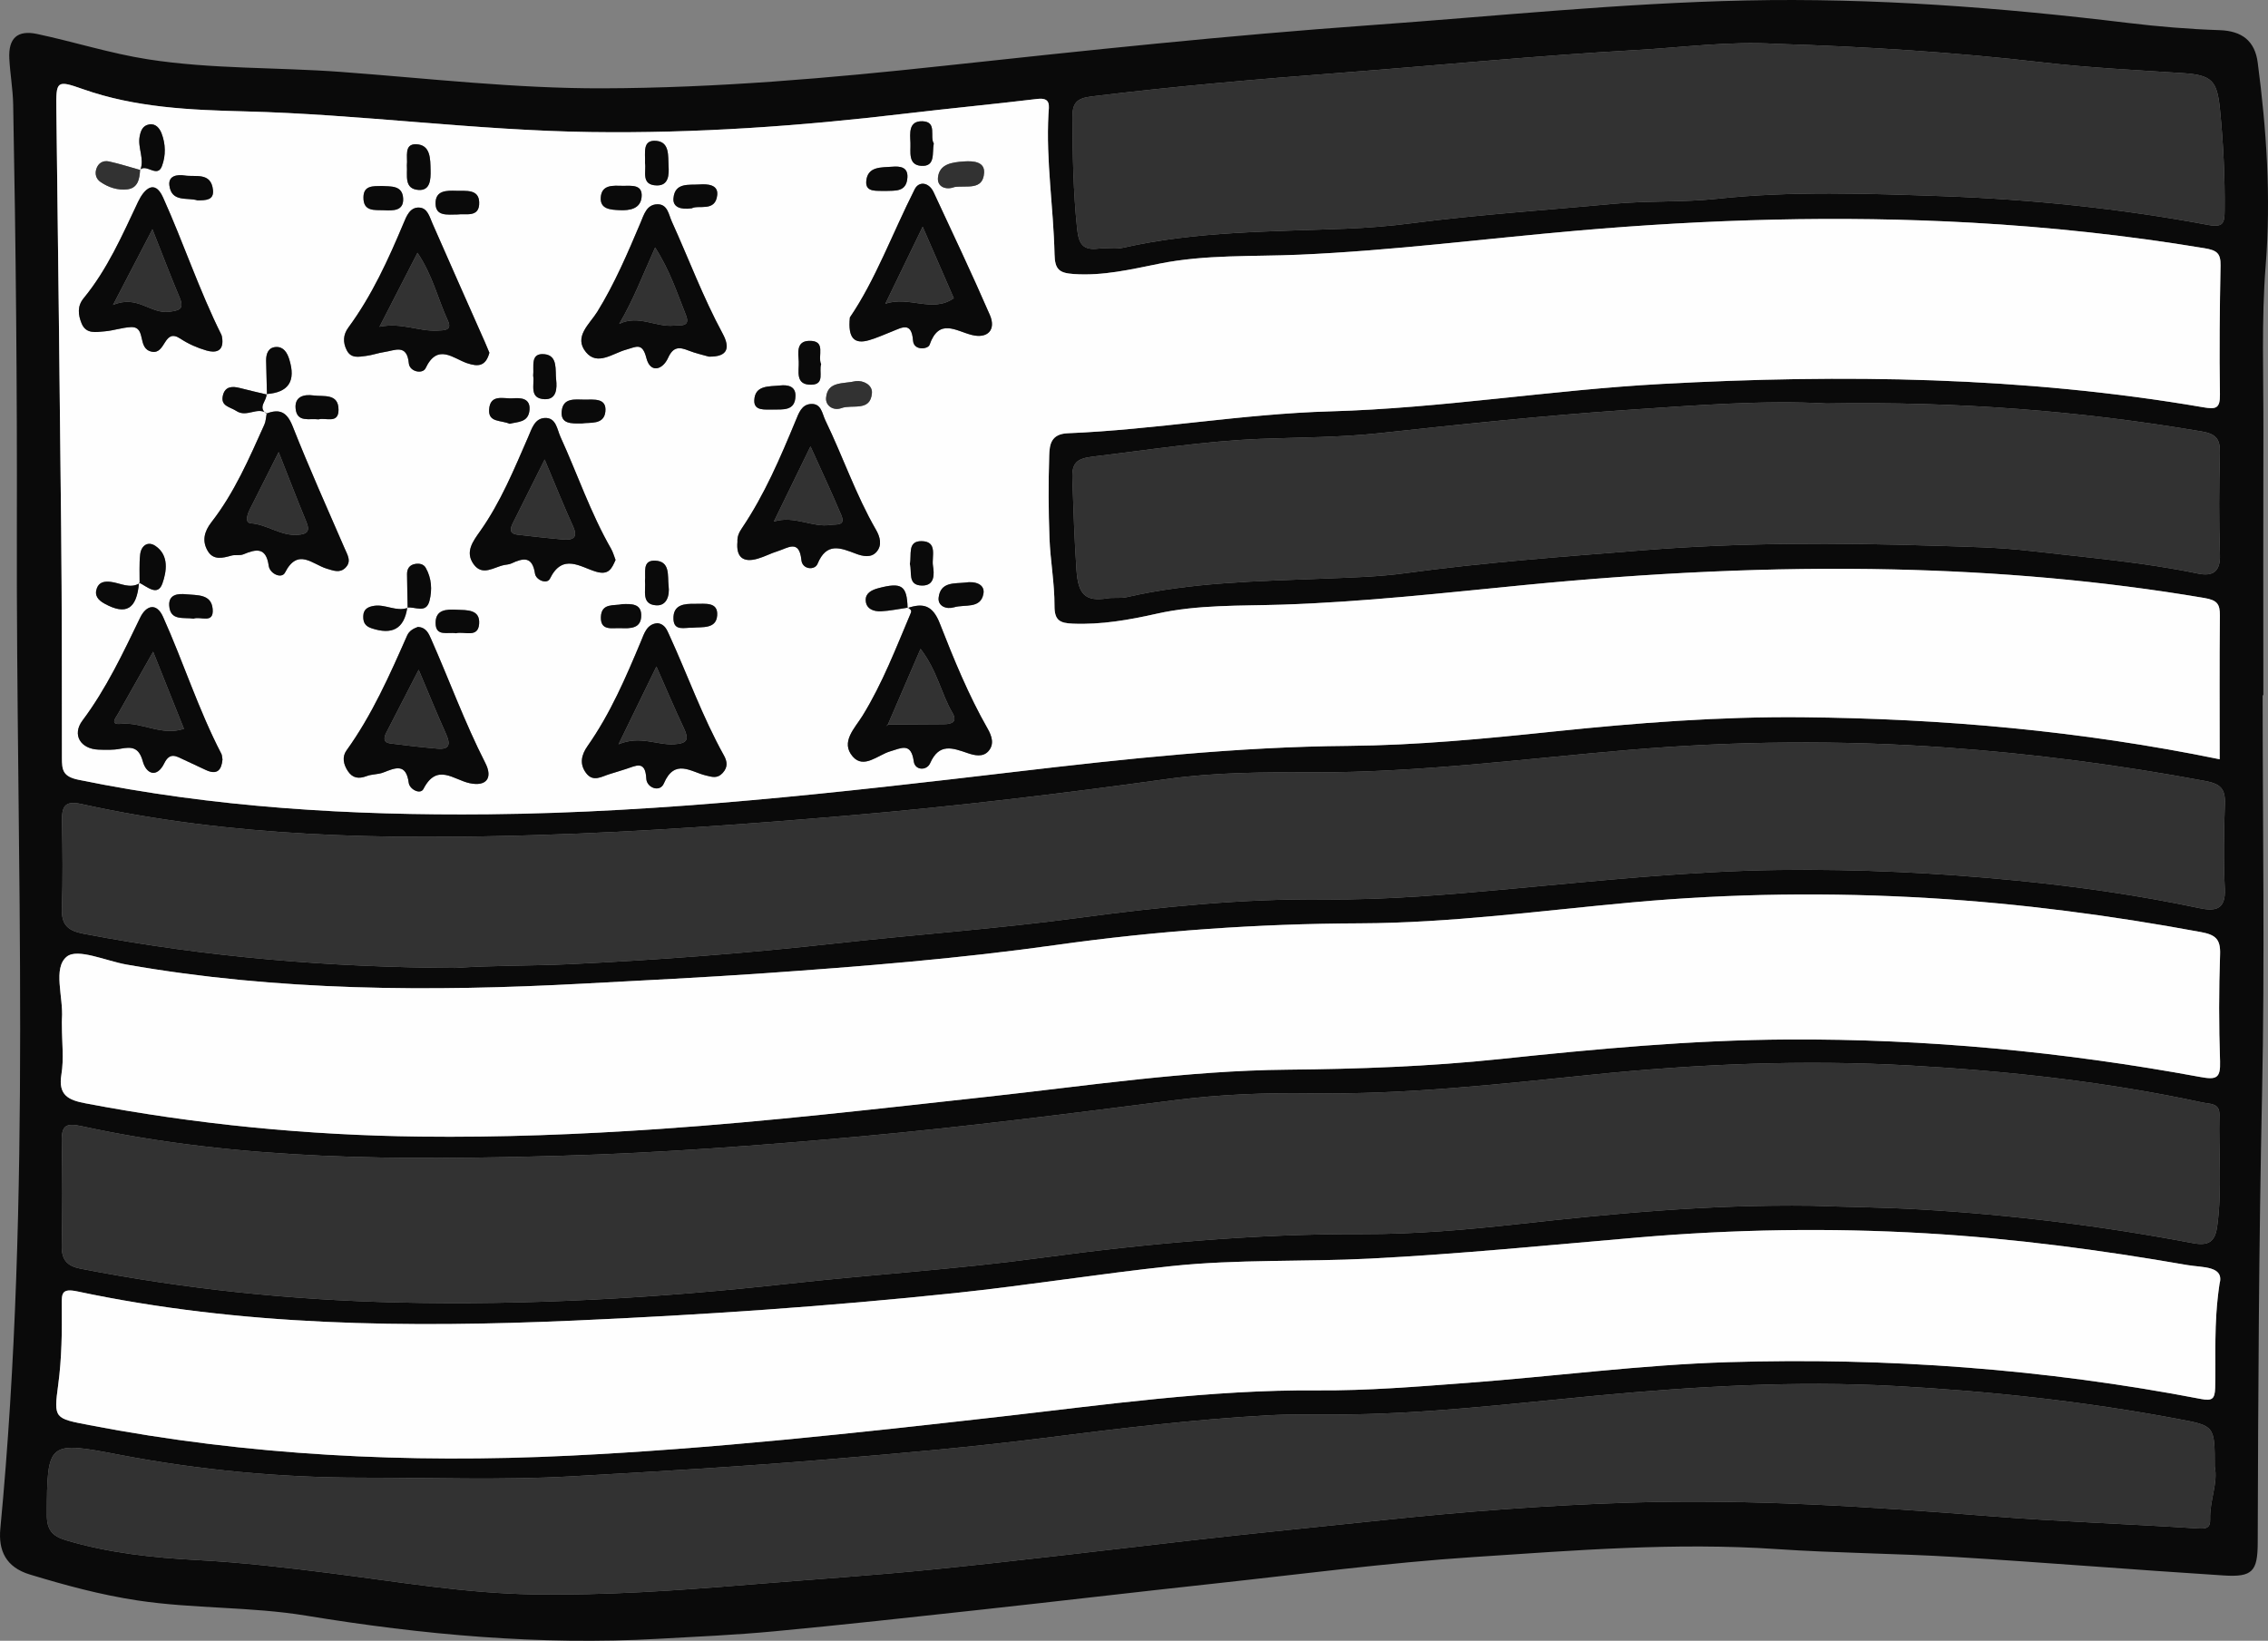 <svg xmlns="http://www.w3.org/2000/svg" id="uuid-c30f6622-5b0f-4ad2-924c-3058d9bc37f7" viewBox="0 0 544.945 394.267"><rect x="0" y="0" width="544.945" height="394.267" fill="#808080" stroke="none"/><defs><style>.uuid-2f8a47e9-ee2a-43ea-8953-c989a841334e{fill:#fefefe;}.uuid-2f8a47e9-ee2a-43ea-8953-c989a841334e,.uuid-ca266226-de26-4d0b-b6cb-27f9a4b9f2ce,.uuid-236bae09-54b0-4f18-a1d4-3e73eb1490b3{stroke-width:0px;}.uuid-ca266226-de26-4d0b-b6cb-27f9a4b9f2ce{fill:#323232;}.uuid-236bae09-54b0-4f18-a1d4-3e73eb1490b3{fill:#0a0a0a;}</style></defs><path class="uuid-236bae09-54b0-4f18-a1d4-3e73eb1490b3" d="m543.661,167.058c0,31.909.536,63.83-.142,95.725-.765,35.971-.938,71.937-1.043,107.909-.02,6.924-1.278,8.318-8.16,7.882-21.474-1.362-42.923-3.123-64.4-4.433-14.333-.874-28.718-.931-43.042-1.906-24.312-1.654-48.525.317-72.709,1.907-20.863,1.372-41.638,4.135-62.441,6.386-18.685,2.022-37.349,4.227-56.032,6.269-16.568,1.811-33.135,3.64-49.727,5.203-9.264.873-18.575,1.28-27.87,1.797-28.405,1.581-56.5-.958-84.539-5.568-13.35-2.195-27.061-1.624-40.516-3.655-8.833-1.333-17.345-3.644-25.858-6.228-5.821-1.766-7.602-5.791-7.1-11.06,7.613-79.93,3.766-160.07,3.967-240.113.085-34.003-.236-68.05-.885-102.071-.07-3.674-.736-7.334-.926-11.01-.252-4.879,1.9-6.944,6.671-5.931,8.889,1.888,17.617,4.681,26.571,6.081,15.368,2.403,30.993,1.888,46.485,3.039,20.911,1.554,41.787,3.997,62.779,3.941,27.409-.073,54.683-2.456,81.93-5.4,34.173-3.692,68.355-7.321,102.654-9.776,30.019-2.148,59.98-5.29,90.085-5.936,30.736-.659,61.329,1.695,91.834,5.39,7.317.886,14.689,1.5,22.053,1.744,5.407.179,8.487,2.604,9.167,7.762,2.133,16.192,3.214,32.372,1.919,48.781-1.037,13.147-.508,26.424-.547,39.643-.061,21.209-.016,42.418-.016,63.627h-.161Zm-10.33,15.387c0-11.966-.071-23.243.05-34.519.03-2.825-.689-3.721-3.748-4.239-24.71-4.186-49.569-6.291-74.619-6.857-29.573-.668-59.039.868-88.433,3.723-19.496,1.894-38.932,4.106-58.547,4.739-10.038.324-20.228-.04-30.138,2.187-6.645,1.493-13.255,2.662-20.118,2.382-3.099-.126-4.428-.749-4.412-4.308.024-5.412-1.001-10.82-1.206-16.244-.25-6.605-.266-13.23-.065-19.837.08-2.606.398-5.201,4.466-5.367,21.115-.858,41.944-4.663,63.164-5.261,26.562-.748,52.933-5.143,79.514-6.585,43.57-2.364,86.999-1.796,130.131,5.603,3.018.518,4.081.351,4.023-3.114-.173-10.309-.051-20.626.146-30.936.056-2.936-.868-3.67-3.842-4.165-18.557-3.085-37.203-5.092-55.986-6.138-31.684-1.765-63.308-.825-94.878,1.924-22.209,1.934-44.323,4.8-66.636,5.769-11.21.487-22.537-.075-33.643,2.161-6.794,1.368-13.505,2.972-20.574,2.484-3.429-.237-4.523-1.045-4.604-4.735-.246-11.255-2.088-22.448-1.456-33.755.104-1.868.684-3.989-2.692-3.582-10.582,1.276-21.198,2.276-31.782,3.536-25.08,2.985-50.23,4.77-75.497,4.418-27.768-.386-55.33-4.259-83.092-4.963-13.144-.333-26.327-.889-38.988-5.365-6.341-2.242-6.412-1.938-6.33,4.933.403,33.623.833,67.246,1.155,100.869.175,18.29.194,36.583.183,54.874-.002,2.987.217,4.525,4.034,5.308,32.494,6.659,65.301,8.6,98.402,8.281,42.442-.41,84.491-5.252,126.531-10.199,26.629-3.133,53.248-6.015,80.085-6.237,16.538-.137,32.957-1.733,49.386-3.45,19.904-2.08,39.898-3.628,59.893-3.431,33.422.329,66.667,3.226,100.121,10.096ZM14.877,246.549c0,3.891.503,7.865-.124,11.652-.83,5.01,1.747,6.147,5.751,6.911,26.567,5.069,53.378,7.677,80.404,8.002,19.236.231,38.444-.521,57.645-1.839,26.351-1.808,52.565-4.877,78.808-7.748,23.916-2.616,47.725-6.264,71.894-6.493,17.068-.162,34.161-.761,51.171-2.553,22.98-2.421,45.977-4.571,69.116-4.7,33.299-.187,66.304,2.955,99.022,8.989,3.939.726,5.006.405,4.86-3.762-.3-8.549-.296-17.123.006-25.672.131-3.705-1.102-4.721-4.643-5.377-21.533-3.987-43.188-6.836-65.052-8.145-23.879-1.429-47.717-1.148-71.548,1.018-21.805,1.982-43.58,4.959-65.481,5.039-24.507.09-48.826,1.801-73.055,5.213-23.234,3.272-46.598,5.146-69.99,6.779-14.516,1.014-29.046,1.721-43.576,2.498-36.721,1.962-73.309,1.812-109.662-4.579-4.939-.868-11.773-4.003-14.371-1.914-3.428,2.758-.781,9.768-1.17,14.93-.044.58-.006,1.167-.006,1.75Zm420.409,43.181c7.093.285,16.576.338,26.082.89,22.055,1.281,43.873,3.992,65.537,8.099,3.802.721,5.328-.357,5.835-4.056,1.221-8.913.287-17.85.53-26.77.079-2.877-2.196-2.566-4.069-2.971-23.149-4.996-46.659-7.562-70.217-8.883-25.597-1.436-51.25-.379-76.783,2.241-22.364,2.295-44.719,4.767-67.238,4.443-10.898-.157-21.815.258-32.533,1.624-25.144,3.204-50.292,6.426-75.524,8.716-23.913,2.171-47.905,3.963-71.898,4.65-38.613,1.106-77.267,1.201-115.329-7.083-3.698-.805-4.92-.308-4.837,3.581.179,8.361.176,16.731-.004,25.092-.073,3.378,1.252,4.912,4.482,5.543,25.115,4.904,50.494,7.523,76.04,8.124,31.427.74,62.761-1.041,94.013-4.495,20.168-2.229,40.46-3.477,60.556-6.2,25.762-3.49,51.519-5.819,77.546-5.732,12.358.041,24.771-1.027,37.072-2.382,22.726-2.503,45.443-4.757,70.74-4.432Zm98.001,18.838c1.259-4.451-4.065-3.944-7.735-4.584-20.806-3.628-41.715-6.395-62.828-7.627-23.112-1.349-46.167-.97-69.224,1.008-21.436,1.839-42.863,3.979-64.34,5.073-15.885.809-31.868.12-47.71,1.801-17.318,1.838-34.534,4.635-51.852,6.461-30.468,3.212-61.043,5.288-91.642,6.628-40.005,1.752-79.963,1.362-119.385-7.011-3.761-.799-3.755.521-3.726,3.256.067,6.411.003,12.808-.86,19.201-1.096,8.113-.918,8.052,7.458,9.667,38.136,7.351,76.572,9.224,115.334,7.354,34.551-1.667,68.869-5.451,103.206-9.338,25.448-2.881,50.828-6.55,76.569-6.357,12.008.09,24.043-.909,36.037-1.805,20.899-1.562,41.711-4.339,62.673-4.975,38.166-1.159,76.058,1.624,113.579,8.845,2.676.515,3.33.015,3.41-2.653.226-7.573-.409-15.169,1.037-24.943ZM109.343,232.591c9.341-.647,18.453-.48,27.566-.911,21.291-1.008,42.494-2.614,63.668-4.966,19.597-2.177,39.294-3.561,58.827-6.187,19.617-2.637,39.22-4.621,59.023-4.408,14.944.161,29.836-1.189,44.669-2.544,21.404-1.955,42.748-4.245,64.277-4.522,19.238-.248,38.416.691,57.522,2.575,14.597,1.439,29.148,3.537,43.531,6.582,3.726.789,6.407.491,6.145-4.64-.348-6.792-.236-13.624.019-20.425.137-3.658-1.093-4.799-4.774-5.486-20.585-3.846-41.273-6.534-62.176-8.03-25.456-1.822-50.884-1.568-76.238.574-25.288,2.136-50.485,5.465-75.917,5.389-11.668-.035-23.379-.023-34.888,1.577-25.702,3.573-51.46,6.657-77.298,8.851-24.711,2.098-49.484,3.878-74.266,4.641-36.695,1.13-73.379.529-109.486-7.46-4.056-.897-4.709.68-4.646,4.098.128,7.003.216,14.017-.031,21.013-.139,3.944,1.454,5.341,5.216,6.062,29.575,5.662,59.428,8.062,89.257,8.219Zm422.806,119.846c.003-9.898-.014-9.812-8.839-11.471-22.494-4.229-45.223-6.684-68.029-7.915-23.872-1.289-47.763.076-71.552,2.307-21.03,1.972-42.001,4.551-63.17,4.546-5.251-.001-10.513-.1-15.751.187-17.982.982-35.839,3.15-53.705,5.421-17.278,2.196-34.648,3.702-52.023,5.155-20.659,1.729-41.349,2.948-62.028,4.101-16.616.927-33.32.305-49.985.307-19.623.002-39.112-1.811-58.361-5.496-17.191-3.292-17.389-3.283-17.452,14.414-.013,3.664,1.354,5.144,4.562,6.104,10.275,3.075,20.849,4.203,31.468,4.767,10.828.574,21.569,1.825,32.308,3.187,16.106,2.043,32.131,4.794,48.428,5.066,17.281.289,34.486-.911,51.687-2.329,15.037-1.24,30.101-2.207,45.109-3.73,20.182-2.048,40.324-4.491,60.478-6.809,15.555-1.789,31.14-3.299,46.707-4.944,19.843-2.096,39.723-3.612,59.629-4.238,28.911-.908,57.766.979,86.595,3.263,16.603,1.315,33.267,1.856,49.891,2.944,2.1.137,2.984-.191,2.924-2.21-.134-4.478,1.945-8.764,1.11-12.628ZM426.691,10.533c-11.296-.678-22.509.882-33.728,1.507-23.572,1.314-47.087,3.64-70.633,5.442-20.072,1.536-40.12,3.243-60.108,5.698-3.608.443-4.557,1.67-4.543,4.997.036,8.926.196,17.818,1.121,26.725.393,3.786,1.402,5.292,5.18,4.834,1.921-.233,3.96.225,5.817-.197,17.7-4.017,35.738-3.871,53.713-4.591,5.214-.209,10.437-.629,15.611-1.3,16.111-2.09,32.314-3.143,48.474-4.669,8.34-.788,16.694-.325,24.964-1.208,18.044-1.927,36.136-1.27,54.148-.633,21.419.758,42.802,2.973,63.92,6.914,3.613.674,3.865-.556,3.896-3.386.091-8.154-.315-16.26-1.119-24.382-.676-6.829-1.893-8.25-8.796-8.705-11.21-.738-22.451-1.269-33.602-2.562-21.382-2.479-42.822-3.821-64.314-4.484Zm12.111,86.426c-14.593-.851-31.275.423-47.921,1.553-19.878,1.349-39.714,3.439-59.527,5.587-9.485,1.028-18.979.986-28.469,1.361-13.551.536-26.909,2.66-40.339,4.263-3.829.457-5.018,1.531-4.89,5.205.257,7.36.496,14.703.999,22.06.389,5.684,1.99,7.667,7.425,6.785,1.524-.247,3.153.058,4.643-.286,15.575-3.591,31.452-3.827,47.304-4.45,6.574-.259,13.19-.431,19.695-1.318,18.973-2.589,38.063-3.977,57.124-5.498,23.242-1.854,46.591-1.839,69.88-1.088,7.706.248,15.508.362,23.197,1.262,13.42,1.572,26.908,2.668,40.175,5.422,3.396.705,5.446-.267,5.299-4.508-.283-8.16-.221-16.341-.016-24.506.085-3.392-.985-4.558-4.445-5.143-29.139-4.929-58.459-7.229-90.136-6.701Z"></path><path class="uuid-2f8a47e9-ee2a-43ea-8953-c989a841334e" d="m533.331,182.445c-33.454-6.869-66.699-9.766-100.121-10.096-19.995-.197-39.989,1.351-59.893,3.431-16.429,1.717-32.849,3.312-49.386,3.45-26.837.223-53.456,3.104-80.085,6.237-42.04,4.947-84.089,9.789-126.531,10.199-33.101.32-65.907-1.622-98.402-8.281-3.817-.782-4.036-2.32-4.034-5.308.011-18.291-.007-36.584-.183-54.874-.322-33.624-.752-67.246-1.155-100.869-.082-6.871-.011-7.175,6.33-4.933,12.66,4.476,25.843,5.031,38.988,5.365,27.762.704,55.324,4.577,83.092,4.963,25.267.352,50.417-1.433,75.497-4.418,10.584-1.26,21.2-2.26,31.782-3.536,3.376-.407,2.796,1.714,2.692,3.582-.632,11.307,1.21,22.501,1.456,33.755.081,3.69,1.175,4.498,4.604,4.735,7.068.488,13.78-1.116,20.574-2.484,11.107-2.236,22.433-1.674,33.643-2.161,22.313-.969,44.426-3.835,66.636-5.769,31.57-2.75,63.193-3.689,94.878-1.924,18.783,1.046,37.429,3.053,55.986,6.138,2.974.494,3.898,1.229,3.842,4.165-.197,10.31-.319,20.627-.146,30.936.058,3.465-1.005,3.632-4.023,3.114-43.132-7.4-86.561-7.967-130.131-5.603-26.581,1.442-52.952,5.837-79.514,6.585-21.22.598-42.049,4.403-63.164,5.261-4.068.165-4.387,2.76-4.466,5.367-.202,6.607-.185,13.231.065,19.837.205,5.424,1.23,10.832,1.206,16.244-.016,3.559,1.313,4.182,4.412,4.308,6.863.28,13.473-.889,20.118-2.382,9.909-2.226,20.099-1.863,30.138-2.187,19.615-.633,39.051-2.845,58.547-4.739,29.393-2.855,58.86-4.391,88.433-3.723,25.05.566,49.91,2.671,74.619,6.857,3.059.518,3.778,1.414,3.748,4.239-.121,11.276-.05,22.554-.05,34.519Zm-435.467-36.442c1.869-.291,4.527,1.529,5.332-1.633.679-2.667.508-5.42-.891-7.909-.522-.928-1.538-1.119-2.55-.948-1.362.23-1.964,1.153-1.953,2.462.023,2.699.098,5.398.146,8.095-2.748.965-5.322-.905-8.026-.497-1.398.211-2.59.731-2.638,2.46-.041,1.487.397,2.408,2.019,2.945,4.842,1.604,7.775.244,8.561-4.975Zm-64.317-5.847c-2.374,1.406-4.637-.062-6.927-.337-1.544-.185-2.792.055-3.34,1.518-.655,1.749.275,2.853,1.84,3.713,5.195,2.854,7.739,1.331,8.29-5.05,1.905.917,4.476,3.439,5.612.204.978-2.783,1.68-6.736-1.664-9.014-1.832-1.248-3.446-.078-3.682,2.057-.253,2.279-.103,4.603-.129,6.907Zm30.477-45.466c5.338-.378,7.115-3.113,5.474-8.367-.5-1.601-1.369-3.004-3.129-2.944-1.879.064-2.456,1.592-2.425,3.298.049,2.711.134,5.421.2,8.129-2.158-.516-4.324-.999-6.47-1.559-1.86-.485-3.582-.434-4.11,1.753-.632,2.617,1.65,2.722,3.235,3.757,2.513,1.641,5.015-1.1,7.286.553-.18.912-.194,1.899-.566,2.725-3.659,8.121-7.187,16.334-12.705,23.428-1.764,2.267-2.308,4.551-.893,6.939,1.34,2.261,3.555,1.702,5.68,1.106.917-.257,2.023.047,2.876-.307,3.074-1.276,5.454-1.789,6.087,2.74.275,1.969,3.117,3.209,3.913,1.654,3.105-6.066,6.636-1.943,10.052-.947,1.502.438,3.035,1.115,4.377-.133,1.659-1.542.608-3.116-.097-4.741-4.231-9.748-8.581-19.451-12.487-29.33-1.369-3.462-3.125-4.291-6.332-3.056-2.189-1.582.222-3.132.034-4.699Zm-30.363-53.913c1.574-1.495,4.156,2.096,5.266-.902.939-2.536.875-5.283-.107-7.828-.463-1.201-1.41-2.447-3.017-2.14-1.484.284-1.98,1.428-2.251,2.906-.498,2.718,1.206,5.347.164,8.041-2.498-.697-4.974-1.496-7.502-2.052-1.445-.318-2.657.375-3.094,1.879-.345,1.189-.011,2.318,1.034,3.042,1.925,1.333,4.181,2.042,6.43,1.777,2.565-.302,2.971-2.536,3.077-4.722Zm184.412,105.333c-.141-5.431-1.425-6.239-6.975-4.785-1.682.441-3.101,1.192-3.09,2.837.014,2.11,1.854,2.817,3.671,2.729,2.176-.106,4.334-.573,6.5-.884.387.348.991.522.659,1.306-3.54,8.368-6.786,16.868-11.58,24.654-1.865,3.029-5.382,6.346-2.367,9.823,2.656,3.063,6.027-.37,8.99-1.242,2.708-.797,5.044-2.219,5.68,2.431.296,2.165,3.11,2.276,3.935.402,2.175-4.938,5.428-3.633,9.051-2.399,1.595.543,3.618,1.017,4.938-.472,1.488-1.678.83-3.646-.176-5.411-4.61-8.083-8.128-16.694-11.503-25.311-1.698-4.336-3.957-4.962-7.733-3.679Zm-164.616,36.413c-.112-.617-.092-1.043-.262-1.37-5.527-10.628-9.13-22.072-14.033-32.957-1.538-3.415-4.024-2.798-5.487.223-4.127,8.521-8.124,17.059-13.86,24.72-2.576,3.44-.441,6.829,3.831,6.99,1.738.065,3.526.122,5.218-.198,2.782-.526,4.506-.419,5.452,3.04.808,2.951,3.341,4.126,5.167.413,1.358-2.762,2.945-1.626,4.679-.833,1.746.799,3.486,1.609,5.217,2.438,2.879,1.378,3.851-.062,4.077-2.464Zm104.581-32.779c-2.614.149-3.241,2.462-4.013,4.307-3.653,8.731-7.372,17.416-12.848,25.212-1.461,2.08-1.994,4.246-.401,6.434,1.738,2.387,3.821.848,5.778.286,1.285-.369,2.552-.804,3.831-1.195,2.307-.704,4.689-2.277,4.905,2.33.101,2.173,3.262,3.37,4.206,1.16,2.6-6.089,6.503-2.821,9.997-1.967,1.621.397,2.859.844,4.157-.586,1.274-1.403,1.102-2.739.273-4.228-5.167-9.288-8.71-19.314-13.127-28.943-.55-1.198-1.037-2.55-2.759-2.811Zm-57.634.903c-1.04.386-2.07.907-2.581,2.066-4.215,9.551-8.434,19.091-14.579,27.635-1.091,1.517-.72,3.339.328,4.925,1.164,1.76,2.655,1.928,4.552,1.209,1.241-.471,2.702-.366,3.94-.842,2.891-1.112,5.509-2.365,6.149,2.484.204,1.542,2.784,2.907,3.536,1.448,3.239-6.287,7.218-2.203,11.099-1.377,3.952.841,5.637-1.179,3.758-4.863-4.923-9.649-8.616-19.816-12.982-29.696-.632-1.43-1.221-2.88-3.219-2.989Zm47.498-16.095c-.362-.921-.609-1.878-1.083-2.704-4.918-8.573-8.074-17.936-12.157-26.882-.819-1.795-1.024-4.667-3.768-4.528-2.448.124-3.115,2.578-3.969,4.532-3.403,7.79-6.618,15.679-11.57,22.676-1.71,2.417-3.657,4.96-1.582,7.892,2.14,3.024,4.896.709,7.394.23.568-.109,1.179-.134,1.691-.37,2.807-1.297,5.042-1.861,5.687,2.43.236,1.571,2.893,2.644,3.594,1.214,3.041-6.206,7.346-2.762,11.09-1.666,3.035.888,3.753-.738,4.672-2.824Zm-30.312-49.789c-.319-.76-.674-1.648-1.061-2.522-4.209-9.515-8.442-19.019-12.618-28.548-.705-1.609-1.186-3.677-3.121-3.81-2.296-.158-3.116,2.057-3.848,3.802-3.667,8.739-7.586,17.335-13.24,25.021-1.262,1.716-1.35,3.55-.394,5.442,1.042,2.064,2.915,1.588,4.596,1.386,1.516-.182,2.985-.734,4.5-.953,2.463-.355,5.377-2.032,5.827,2.717.196,2.064,3.328,2.654,4.026,1.181,2.881-6.078,6.636-2.332,9.984-1.202,2.748.927,4.478.676,5.349-2.513Zm59.6,45.443c-.334,3.589,1.266,5.069,4.837,4.052,1.657-.472,3.206-1.318,4.857-1.82,2.356-.717,5.167-2.96,5.673,2.146.229,2.307,3.224,2.488,3.87.92,2.176-5.286,5.506-3.858,9.218-2.453,1.601.606,3.605,1.063,4.914-.386,1.473-1.63.908-3.655-.101-5.403-4.837-8.376-7.925-17.558-12.131-26.224-.805-1.659-.948-4.115-3.478-3.966-2.247.133-2.918,2.184-3.676,4.012-3.694,8.917-7.48,17.797-12.912,25.842-.681,1.009-1.152,1.994-1.071,3.279Zm27.014-53.928c-.525,5.108,1.149,6.495,4.698,5.442,1.841-.546,3.607-1.35,5.4-2.056,2.398-.945,4.73-2.468,5.079,2.178.188,2.503,3.596,2.085,3.968,1.022,2.275-6.501,6.291-3.352,10.138-2.378,3.799.962,5.908-1.218,4.352-4.801-4.308-9.92-8.952-19.694-13.513-29.503-1.111-2.39-3.527-2.729-4.541-.718-5.376,10.665-9.511,21.939-15.58,30.813Zm-150.779,5.278c-.076-.378-.074-.796-.24-1.129-5.341-10.719-9.102-22.11-14.013-32.995-2.003-4.439-4.531-2.035-5.999,1.069-3.803,8.04-7.365,16.212-13.082,23.168-1.569,1.909-1.319,3.996-.487,6.041,1.073,2.637,3.478,2.071,5.523,1.91,2.104-.166,4.169-.903,6.27-1.013,3.942-.206,1.39,5.185,5.093,5.906,3.417.665,2.823-5.786,6.838-3.142,1.913,1.26,4.11,2.238,6.314,2.864,1.964.557,4.044.354,3.782-2.679Zm116.887,4.139c4.728.095,5.092-2.265,3.322-5.54-4.701-8.697-8.142-17.955-12.215-26.93-.76-1.675-.998-4.187-3.477-4.138-2.592.051-3.219,2.5-4.039,4.434-3.095,7.303-6.191,14.594-10.376,21.377-1.842,2.985-5.789,6.029-2.718,9.745,2.747,3.324,6.472.236,9.628-.619,2.4-.65,3.895-1.861,4.876,2.016.933,3.69,3.883,2.877,5.21-.042,1.251-2.752,2.713-2.645,4.958-1.749,1.603.639,3.315,1.002,4.832,1.445Zm59.032-40.755c2.943-.427,6.833.885,7.11-3.403.171-2.644-2.465-2.909-4.812-2.747-2.864.198-5.94.581-6.272,3.878-.228,2.263,1.946,3.065,3.974,2.272Zm-23.716,46.648c-3.097.707-6.809-.031-7.143,4.013-.159,1.919,1.772,3.177,3.696,2.463,2.582-.958,6.971.948,7.323-3.62.148-1.921-2.039-3.091-3.876-2.855Zm12.99,43.924c.583,1.926-.642,5.152,2.927,5.19,3.136.033,2.931-2.826,2.62-4.779-.34-2.138,1.223-5.838-2.728-5.887-3.494-.043-2.334,3.284-2.819,5.476Zm13.222,4.481c-2.367.282-5.894-.288-6.311,3.636-.212,1.99,1.813,2.869,3.731,2.291,2.525-.761,6.398.474,7.042-3.29.368-2.151-1.841-3.065-4.462-2.638Zm-65.442,10.841c2.311-.229,5.674.37,5.92-2.937.249-3.354-2.943-2.765-5.203-2.802-2.652-.044-5.425.118-5.298,3.659.107,2.982,2.666,2.008,4.581,2.08Zm-11.423-11.24c.245,2.296-.952,5.647,2.711,5.862,2.503.147,3.246-2.309,2.966-4.623-.299-2.472.482-6.011-3.312-6.113-3.111-.083-2.128,2.935-2.364,4.874ZM47.468,48.152c1.911-.026,3.977.015,3.706-2.508-.466-4.337-4.191-3.06-6.797-3.47-1.77-.279-3.977.019-3.677,2.39.523,4.139,4.338,2.812,6.768,3.588Zm50.297-8.436c.174,2.377-.784,5.699,2.829,5.93,2.796.179,2.913-2.538,2.863-4.748-.061-2.723.023-6.123-3.474-6.236-2.993-.096-1.992,3.084-2.218,5.054Zm57.216-.562c.358,1.954-1.082,5.34,2.845,5.403,2.855.046,2.943-2.561,2.813-4.691-.145-2.384.297-5.697-2.902-6.012-3.496-.344-2.628,2.883-2.756,5.3Zm-45.015,12.382c1.826-.296,5.325.905,5.17-2.975-.125-3.152-3.175-2.651-5.453-2.718-2.402-.07-5.109-.126-5.029,3.13.075,3.028,2.76,2.583,5.311,2.563Zm56.25-1.48c1.623-.899,5.688.979,6.12-3.203.26-2.516-2.345-2.665-4.279-2.528-2.539.179-5.901-.536-6.239,3.317-.184,2.093,1.631,2.796,4.399,2.414Zm-56.665,102.11c1.935-.54,5.286,1.252,5.569-2.215.29-3.56-2.922-3.324-5.435-3.438-2.44-.111-5.016-.053-5.02,3.167-.004,3.406,2.928,2.134,4.886,2.486Zm114.813-117.707c-1.032-1.623.886-5.182-2.687-5.32-3.435-.132-3.011,2.94-2.919,5.166.09,2.155-.645,5.343,2.597,5.545,3.491.218,2.565-3.083,3.009-5.391ZM76.55,100.769c1.696-.478,4.767,1.146,4.79-2.255.028-4.072-3.598-3.158-6.032-3.492-2.274-.312-4.56.247-4.278,3.156.333,3.444,3.314,2.304,5.52,2.591Zm120.747-13.252c-.942-1.946,1.384-5.758-2.948-5.607-3.094.108-2.539,2.974-2.433,4.949.12,2.238-.96,5.647,2.991,5.586,3.396-.053,1.78-3.136,2.39-4.927Zm-57.458,14.232c1.887-.322,5.275.421,5.616-2.835.354-3.381-2.813-2.862-5.059-2.886-2.286-.024-5.095-.484-5.43,2.746-.322,3.111,2.221,3.013,4.872,2.974Zm-93.317,46.914c1.571-.661,4.906,1.383,4.573-2.336-.326-3.641-3.76-3.254-6.344-3.521-1.99-.206-4.263.007-4.09,2.72.24,3.749,3.454,2.751,5.861,3.137Zm81.585-58.405c.384,2.13-1.095,5.522,2.773,5.666,2.896.108,2.977-2.676,2.749-4.685-.258-2.28.461-5.784-2.781-6.124-3.541-.371-2.49,2.96-2.74,5.142Zm84.652-44.373c2.141-.131,5.086.43,5.273-3.298.124-2.466-1.787-2.67-3.612-2.526-2.623.207-5.996-.152-6.282,3.495-.214,2.73,2.474,2.234,4.621,2.33Zm-63.23,99.289c-1.954.471-5.033-.39-5.148,3.097-.112,3.402,2.69,2.586,4.682,2.666,2.389.097,5.097.159,5.005-3.218-.073-2.671-2.367-2.625-4.54-2.545Zm36.149-46.755c2.463-.062,5.401.405,5.456-3.314.034-2.31-1.86-2.68-3.721-2.474-2.58.285-6.028-.153-6.177,3.564-.105,2.623,2.575,2.172,4.442,2.225Zm-63.208,3.42c1.809-.523,4.533-.221,4.762-3.376.201-2.766-2.066-2.9-3.989-2.75-2.215.173-5.509-1.159-5.724,2.761-.169,3.074,2.787,2.435,4.951,3.365Zm27.207-57.182c-2.307-.041-5.109-.378-5.327,2.783-.197,2.858,2.373,2.96,4.522,3.063,2.463.119,5.007-.333,5.286-3.124.312-3.13-2.417-2.718-4.481-2.722Zm-57.939.038c-2.141.043-4.346-.146-4.408,2.662-.078,3.581,2.714,3.063,4.951,3.166,2.168.1,4.751.196,4.584-2.853-.178-3.238-3.058-2.818-5.127-2.975Z"></path><path class="uuid-2f8a47e9-ee2a-43ea-8953-c989a841334e" d="m14.877,246.549c0-.584-.038-1.17.006-1.75.389-5.163-2.258-12.172,1.17-14.93,2.597-2.09,9.432,1.045,14.371,1.914,36.353,6.391,72.94,6.541,109.662,4.579,14.529-.776,29.059-1.484,43.576-2.498,23.392-1.634,46.756-3.507,69.99-6.779,24.229-3.412,48.548-5.124,73.055-5.213,21.901-.08,43.675-3.057,65.481-5.039,23.832-2.166,47.67-2.447,71.548-1.018,21.864,1.308,43.519,4.158,65.052,8.145,3.54.655,4.773,1.672,4.643,5.377-.302,8.549-.306,17.123-.006,25.672.146,4.167-.921,4.488-4.86,3.762-32.719-6.033-65.723-9.175-99.022-8.989-23.139.13-46.135,2.28-69.116,4.7-17.009,1.792-34.103,2.391-51.171,2.553-24.169.229-47.978,3.876-71.894,6.493-26.243,2.871-52.457,5.94-78.808,7.748-19.2,1.317-38.409,2.07-57.645,1.839-27.026-.325-53.838-2.932-80.404-8.002-4.004-.764-6.582-1.901-5.751-6.911.628-3.787.124-7.761.124-11.652Z"></path><path class="uuid-ca266226-de26-4d0b-b6cb-27f9a4b9f2ce" d="m435.286,289.729c-25.297-.325-48.014,1.929-70.74,4.432-12.301,1.355-24.714,2.423-37.072,2.382-26.027-.087-51.784,2.242-77.546,5.732-20.096,2.723-40.387,3.971-60.556,6.2-31.253,3.454-62.586,5.234-94.013,4.495-25.546-.601-50.925-3.221-76.04-8.124-3.23-.631-4.555-2.165-4.482-5.543.18-8.361.183-16.731.004-25.092-.083-3.889,1.139-4.386,4.837-3.581,38.062,8.284,76.716,8.189,115.329,7.083,23.994-.687,47.985-2.479,71.898-4.65,25.232-2.29,50.38-5.512,75.524-8.716,10.719-1.366,21.636-1.78,32.533-1.624,22.52.324,44.874-2.148,67.238-4.443,25.533-2.62,51.186-3.677,76.783-2.241,23.558,1.321,47.068,3.887,70.217,8.883,1.873.404,4.148.093,4.069,2.971-.243,8.921.691,17.857-.53,26.77-.507,3.699-2.033,4.777-5.835,4.056-21.665-4.107-43.483-6.818-65.537-8.099-9.506-.552-18.99-.605-26.082-.89Z"></path><path class="uuid-2f8a47e9-ee2a-43ea-8953-c989a841334e" d="m533.287,308.567c-1.446,9.774-.811,17.37-1.037,24.943-.08,2.669-.734,3.168-3.41,2.653-37.521-7.221-75.413-10.004-113.579-8.845-20.962.636-41.774,3.413-62.673,4.975-11.994.896-24.028,1.895-36.037,1.805-25.742-.192-51.121,3.477-76.569,6.357-34.336,3.887-68.655,7.671-103.206,9.338-38.762,1.87-77.198-.003-115.334-7.354-8.376-1.614-8.553-1.554-7.458-9.667.863-6.393.927-12.79.86-19.201-.029-2.735-.035-4.055,3.726-3.256,39.421,8.373,79.379,8.763,119.385,7.011,30.599-1.34,61.174-3.417,91.642-6.628,17.319-1.826,34.535-4.622,51.852-6.461,15.842-1.682,31.825-.992,47.71-1.801,21.477-1.094,42.904-3.234,64.34-5.073,23.057-1.978,46.112-2.356,69.224-1.008,21.113,1.232,42.022,3.999,62.828,7.627,3.67.64,8.994.133,7.735,4.584Z"></path><path class="uuid-ca266226-de26-4d0b-b6cb-27f9a4b9f2ce" d="m109.343,232.591c-29.829-.157-59.682-2.557-89.257-8.219-3.763-.72-5.355-2.118-5.216-6.062.246-6.997.159-14.01.031-21.013-.063-3.418.59-4.995,4.646-4.098,36.107,7.989,72.792,8.59,109.486,7.46,24.782-.763,49.555-2.543,74.266-4.641,25.838-2.194,51.596-5.277,77.298-8.851,11.509-1.6,23.22-1.611,34.888-1.577,25.432.076,50.629-3.253,75.917-5.389,25.355-2.142,50.782-2.395,76.238-.574,20.904,1.496,41.591,4.183,62.176,8.03,3.682.688,4.911,1.829,4.774,5.486-.255,6.802-.366,13.633-.019,20.425.263,5.131-2.419,5.428-6.145,4.64-14.383-3.044-28.934-5.143-43.531-6.582-19.106-1.883-38.284-2.822-57.522-2.575-21.529.277-42.874,2.567-64.277,4.522-14.833,1.355-29.725,2.705-44.669,2.544-19.803-.213-39.406,1.771-59.023,4.408-19.533,2.626-39.23,4.01-58.827,6.187-21.174,2.352-42.377,3.958-63.668,4.966-9.113.432-18.225.264-27.566.911Z"></path><path class="uuid-ca266226-de26-4d0b-b6cb-27f9a4b9f2ce" d="m532.149,352.437c.836,3.864-1.243,8.151-1.11,12.628.06,2.019-.824,2.347-2.924,2.21-16.624-1.088-33.287-1.629-49.891-2.944-28.829-2.284-57.684-4.171-86.595-3.263-19.906.625-39.786,2.141-59.629,4.238-15.567,1.645-31.152,3.155-46.707,4.944-20.154,2.318-40.296,4.761-60.478,6.809-15.008,1.523-30.072,2.49-45.109,3.73-17.2,1.419-34.406,2.618-51.687,2.329-16.297-.273-32.323-3.023-48.428-5.066-10.738-1.362-21.48-2.612-32.308-3.187-10.619-.563-21.193-1.692-31.468-4.767-3.208-.96-4.575-2.44-4.562-6.104.063-17.697.261-17.706,17.452-14.414,19.249,3.686,38.737,5.499,58.361,5.496,16.665-.002,33.369.619,49.985-.307,20.68-1.153,41.369-2.373,62.028-4.101,17.375-1.454,34.744-2.959,52.023-5.155,17.866-2.271,35.723-4.439,53.705-5.421,5.238-.286,10.5-.188,15.751-.187,21.168.005,42.14-2.574,63.17-4.546,23.789-2.231,47.68-3.596,71.552-2.307,22.806,1.231,45.535,3.686,68.029,7.915,8.826,1.659,8.842,1.573,8.839,11.471Z"></path><path class="uuid-ca266226-de26-4d0b-b6cb-27f9a4b9f2ce" d="m426.691,10.533c21.492.663,42.932,2.005,64.314,4.484,11.15,1.293,22.392,1.824,33.602,2.562,6.903.454,8.12,1.876,8.796,8.705.804,8.122,1.21,16.229,1.119,24.382-.031,2.83-.284,4.06-3.896,3.386-21.118-3.941-42.501-6.156-63.92-6.914-18.012-.637-36.103-1.294-54.148.633-8.27.883-16.623.421-24.964,1.208-16.16,1.526-32.363,2.579-48.474,4.669-5.174.671-10.397,1.091-15.611,1.3-17.975.72-36.013.573-53.713,4.591-1.857.421-3.896-.036-5.817.197-3.777.458-4.787-1.048-5.18-4.834-.925-8.907-1.084-17.798-1.121-26.725-.014-3.326.936-4.553,4.543-4.997,19.988-2.455,40.036-4.162,60.108-5.698,23.546-1.802,47.061-4.128,70.633-5.442,11.219-.625,22.433-2.185,33.728-1.507Z"></path><path class="uuid-ca266226-de26-4d0b-b6cb-27f9a4b9f2ce" d="m438.802,96.959c31.676-.529,60.997,1.771,90.136,6.701,3.46.585,4.53,1.751,4.445,5.143-.206,8.165-.267,16.345.016,24.506.147,4.241-1.903,5.213-5.299,4.508-13.268-2.754-26.756-3.85-40.175-5.422-7.689-.9-15.49-1.014-23.197-1.262-23.289-.751-46.638-.766-69.88,1.088-19.06,1.521-38.15,2.909-57.124,5.498-6.505.888-13.12,1.06-19.695,1.318-15.852.623-31.729.859-47.304,4.45-1.49.344-3.119.038-4.643.286-5.435.883-7.036-1.1-7.425-6.785-.504-7.357-.742-14.7-.999-22.06-.128-3.674,1.061-4.748,4.89-5.205,13.429-1.603,26.788-3.727,40.339-4.263,9.49-.376,18.984-.333,28.469-1.361,19.813-2.148,39.649-4.238,59.527-5.587,16.645-1.13,33.328-2.403,47.921-1.553Z"></path><path class="uuid-236bae09-54b0-4f18-a1d4-3e73eb1490b3" d="m53.457,182.524c-.226,2.402-1.198,3.841-4.077,2.464-1.732-.829-3.472-1.639-5.217-2.438-1.733-.793-3.321-1.929-4.679.833-1.826,3.713-4.359,2.538-5.167-.413-.946-3.459-2.671-3.566-5.452-3.04-1.693.32-3.48.263-5.218.198-4.272-.161-6.407-3.55-3.831-6.99,5.737-7.661,9.733-16.198,13.86-24.72,1.463-3.02,3.949-3.638,5.487-.223,4.903,10.885,8.506,22.33,14.033,32.957.17.327.15.753.262,1.37Zm-16.662-25.928c-3.117,5.515-5.759,10.188-8.399,14.862-.606,1.072-2.107,2.758.673,2.483,5.048-.499,9.724,2.976,15.126,1.19-2.386-5.976-4.719-11.82-7.401-18.535Z"></path><path class="uuid-236bae09-54b0-4f18-a1d4-3e73eb1490b3" d="m63.994,99.388c3.203-1.233,4.959-.404,6.328,3.058,3.905,9.878,8.256,19.581,12.487,29.33.705,1.625,1.756,3.199.097,4.741-1.342,1.247-2.875.571-4.377.133-3.416-.996-6.946-5.119-10.052.947-.796,1.555-3.638.315-3.913-1.654-.633-4.529-3.014-4.016-6.087-2.74-.853.354-1.959.05-2.876.307-2.124.596-4.34,1.154-5.68-1.106-1.415-2.388-.871-4.671.893-6.939,5.518-7.094,9.046-15.307,12.705-23.428.372-.826.386-1.813.566-2.725l-.09.077Zm2.962,9.247c-2.583,5.122-4.754,9.406-6.901,13.701-.609,1.217-1.349,3.282.26,3.408,3.911.306,7.099,3.032,11.117,2.78,2.397-.15,3.126-.832,2.152-3.188-2.178-5.27-4.217-10.597-6.628-16.701Z"></path><path class="uuid-236bae09-54b0-4f18-a1d4-3e73eb1490b3" d="m158.039,149.745c1.722.261,2.209,1.612,2.759,2.811,4.417,9.629,7.96,19.655,13.127,28.943.828,1.489,1.001,2.824-.273,4.228-1.298,1.43-2.536.982-4.157.586-3.494-.855-7.398-4.122-9.997,1.967-.944,2.21-4.104,1.013-4.206-1.16-.215-4.607-2.597-3.034-4.905-2.33-1.28.39-2.546.825-3.831,1.195-1.957.562-4.04,2.101-5.778-.286-1.593-2.188-1.06-4.354.401-6.434,5.476-7.795,9.195-16.48,12.848-25.212.772-1.845,1.399-4.158,4.013-4.307Zm-9.417,29.101c5.227-2.191,9.176.25,13.389-.005,3.265-.197,3.548-1.243,2.286-3.906-2.211-4.667-4.212-9.433-6.573-14.774-2.966,6.088-5.647,11.592-9.102,18.685Z"></path><path class="uuid-236bae09-54b0-4f18-a1d4-3e73eb1490b3" d="m100.405,150.647c1.998.108,2.587,1.559,3.219,2.989,4.367,9.88,8.06,20.047,12.982,29.696,1.879,3.684.194,5.704-3.758,4.863-3.881-.826-7.86-4.911-11.099,1.377-.752,1.459-3.332.094-3.536-1.448-.64-4.849-3.259-3.597-6.149-2.484-1.238.476-2.699.372-3.94.842-1.897.719-3.388.551-4.552-1.209-1.048-1.586-1.419-3.408-.328-4.925,6.146-8.544,10.364-18.084,14.579-27.635.511-1.158,1.542-1.68,2.581-2.066Zm.188,10.293c-2.912,5.651-5.362,10.376-7.779,15.116-.58,1.137-.798,2.356.922,2.583,3.788.5,7.588.925,11.395,1.257,3.016.263,3.086-1.198,2.039-3.529-2.121-4.722-4.072-9.521-6.576-15.427Z"></path><path class="uuid-236bae09-54b0-4f18-a1d4-3e73eb1490b3" d="m218.074,146.11c3.774-1.284,6.033-.657,7.731,3.678,3.375,8.617,6.893,17.228,11.503,25.311,1.006,1.764,1.664,3.732.176,5.411-1.319,1.488-3.342,1.015-4.938.472-3.623-1.234-6.876-2.54-9.051,2.399-.825,1.873-3.639,1.762-3.935-.402-.637-4.65-2.972-3.228-5.68-2.431-2.963.872-6.334,4.305-8.99,1.242-3.015-3.477.502-6.794,2.367-9.823,4.793-7.786,8.039-16.286,11.58-24.654.332-.784-.272-.958-.659-1.306l-.104.104Zm-4.634,27.987c4.468-.027,8.936-.059,13.404-.078,1.926-.008,3.242-.61,1.995-2.735-2.702-4.607-3.624-10.118-7.658-15.361-2.831,6.559-5.323,12.33-7.813,18.103-.16.174-.32.348-.48.523.184-.15.368-.301.552-.451Z"></path><path class="uuid-236bae09-54b0-4f18-a1d4-3e73eb1490b3" d="m147.902,134.552c-.92,2.086-1.637,3.712-4.672,2.824-3.744-1.096-8.049-4.54-11.09,1.666-.701,1.43-3.358.357-3.594-1.214-.645-4.29-2.881-3.726-5.687-2.43-.512.236-1.123.261-1.691.37-2.498.479-5.254,2.794-7.394-.23-2.075-2.931-.128-5.475,1.582-7.892,4.952-6.998,8.167-14.886,11.57-22.676.854-1.954,1.521-4.408,3.969-4.532,2.744-.139,2.948,2.733,3.768,4.528,4.083,8.946,7.239,18.309,12.157,26.882.474.826.721,1.782,1.083,2.704Zm-17.036-24.135c-2.963,5.924-5.28,10.541-7.582,15.166-.665,1.336-1.085,2.651,1.091,2.9,3.603.414,7.207.835,10.82,1.145,2.359.202,3.809-.28,2.465-3.224-2.223-4.873-4.206-9.856-6.794-15.987Z"></path><path class="uuid-236bae09-54b0-4f18-a1d4-3e73eb1490b3" d="m117.59,84.763c-.871,3.188-2.601,3.44-5.349,2.513-3.349-1.13-7.103-4.876-9.984,1.202-.699,1.474-3.831.884-4.026-1.181-.45-4.749-3.364-3.072-5.827-2.717-1.514.218-2.984.771-4.5.953-1.681.202-3.554.678-4.596-1.386-.956-1.893-.868-3.727.394-5.442,5.654-7.686,9.572-16.281,13.24-25.021.732-1.745,1.552-3.96,3.848-3.802,1.935.133,2.416,2.201,3.121,3.81,4.176,9.529,8.409,19.033,12.618,28.548.387.874.742,1.762,1.061,2.522Zm-26.407-6.236c5.306-1.092,9.488,1.162,13.931.911,1.533-.087,3.633.058,2.494-2.399-2.388-5.151-3.622-10.839-7.296-16.294-3.072,5.984-5.847,11.39-9.129,17.782Z"></path><path class="uuid-236bae09-54b0-4f18-a1d4-3e73eb1490b3" d="m177.19,130.206c-.081-1.285.389-2.27,1.071-3.279,5.433-8.046,9.218-16.925,12.912-25.842.757-1.828,1.428-3.879,3.676-4.012,2.53-.149,2.673,2.307,3.478,3.966,4.206,8.666,7.294,17.848,12.131,26.224,1.009,1.748,1.574,3.773.101,5.403-1.309,1.448-3.313.992-4.914.386-3.712-1.406-7.041-2.833-9.218,2.453-.646,1.568-3.641,1.387-3.87-.92-.506-5.106-3.317-2.863-5.673-2.146-1.651.502-3.2,1.348-4.857,1.82-3.572,1.017-5.171-.464-4.837-4.052Zm8.746-4.873c4.967-1.553,9.245,1.492,13.61.805,1.397-.22,3.71.321,2.604-2.322-2.254-5.384-4.756-10.664-7.41-16.55-3.223,6.614-6.014,12.34-8.804,18.067Z"></path><path class="uuid-236bae09-54b0-4f18-a1d4-3e73eb1490b3" d="m204.204,76.279c6.069-8.874,10.204-20.148,15.58-30.813,1.014-2.012,3.429-1.672,4.541.718,4.561,9.809,9.205,19.583,13.513,29.503,1.556,3.583-.553,5.763-4.352,4.801-3.847-.974-7.863-4.123-10.138,2.378-.372,1.063-3.78,1.481-3.968-1.022-.348-4.646-2.681-3.123-5.079-2.178-1.792.706-3.559,1.51-5.4,2.056-3.549,1.053-5.222-.334-4.698-5.442Zm17.492-21.796c-3.348,6.91-6.162,12.715-8.976,18.521,5.666-2.007,11.3,2.282,16.453-1.35-2.339-5.372-4.707-10.811-7.477-17.171Z"></path><path class="uuid-236bae09-54b0-4f18-a1d4-3e73eb1490b3" d="m53.419,81.552c.268,3.038-1.812,3.241-3.776,2.684-2.204-.626-4.401-1.604-6.314-2.864-4.015-2.645-3.421,3.807-6.838,3.142-3.703-.721-1.151-6.112-5.093-5.906-2.102.11-4.166.846-6.27,1.013-2.045.161-4.45.727-5.523-1.91-.832-2.045-1.082-4.132.487-6.041,5.717-6.956,9.278-15.127,13.082-23.168,1.468-3.104,3.996-5.508,5.999-1.069,4.912,10.885,8.673,22.276,14.013,32.995.166.333.164.751.234,1.124Zm-26.268-8.262c5.875-2.544,8.964,2.196,13.481,1.624,2.44-.309,3.712-.592,2.525-3.419-2.179-5.192-4.179-10.459-6.536-16.406-3.143,6.04-5.804,11.155-9.471,18.201Z"></path><path class="uuid-236bae09-54b0-4f18-a1d4-3e73eb1490b3" d="m170.312,85.695c-1.517-.443-3.23-.806-4.832-1.445-2.245-.895-3.707-1.003-4.958,1.749-1.327,2.919-4.277,3.732-5.21.042-.981-3.877-2.476-2.666-4.876-2.016-3.156.855-6.881,3.943-9.628.619-3.07-3.716.877-6.761,2.718-9.745,4.185-6.782,7.281-14.074,10.376-21.377.819-1.934,1.447-4.383,4.039-4.434,2.479-.049,2.717,2.463,3.477,4.138,4.074,8.975,7.515,18.233,12.215,26.93,1.77,3.275,1.406,5.635-3.322,5.54Zm-21.521-7.866c4.605-2.279,8.813.858,13.154.414,1.581-.162,4.059.434,2.84-2.601-2.092-5.21-3.799-10.621-7.374-16.166-2.94,6.548-5.174,12.47-8.62,18.353Z"></path><path class="uuid-ca266226-de26-4d0b-b6cb-27f9a4b9f2ce" d="m229.344,44.941c-2.028.792-4.201-.01-3.974-2.272.332-3.296,3.408-3.68,6.272-3.878,2.347-.162,4.983.103,4.812,2.747-.277,4.288-4.167,2.976-7.11,3.403Z"></path><path class="uuid-ca266226-de26-4d0b-b6cb-27f9a4b9f2ce" d="m205.628,91.589c1.837-.237,4.025.934,3.876,2.855-.353,4.568-4.742,2.662-7.323,3.62-1.924.714-3.855-.543-3.696-2.463.334-4.044,4.046-3.305,7.143-4.013Z"></path><path class="uuid-236bae09-54b0-4f18-a1d4-3e73eb1490b3" d="m33.716,40.852c1.042-2.692-.662-5.321-.164-8.039.271-1.478.766-2.623,2.251-2.906,1.607-.307,2.553.939,3.017,2.14.982,2.546,1.046,5.292.107,7.828-1.11,2.998-3.692-.593-5.266.902l.055.075Z"></path><path class="uuid-236bae09-54b0-4f18-a1d4-3e73eb1490b3" d="m218.179,146.007c-2.166.311-4.324.778-6.5.884-1.817.088-3.657-.619-3.671-2.729-.011-1.645,1.408-2.396,3.09-2.837,5.55-1.454,6.834-.646,6.975,4.785,0,0,.105-.104.105-.104Z"></path><path class="uuid-236bae09-54b0-4f18-a1d4-3e73eb1490b3" d="m218.619,135.512c.486-2.192-.675-5.519,2.819-5.476,3.951.048,2.388,3.748,2.728,5.887.31,1.954.516,4.813-2.62,4.779-3.569-.038-2.344-3.264-2.927-5.19Z"></path><path class="uuid-236bae09-54b0-4f18-a1d4-3e73eb1490b3" d="m64.147,94.809c-.07-2.71-.154-5.42-.204-8.131-.031-1.706.545-3.234,2.425-3.298,1.761-.06,2.629,1.343,3.129,2.944,1.641,5.253-.136,7.988-5.476,8.365-.002-.002.125.12.125.12Z"></path><path class="uuid-236bae09-54b0-4f18-a1d4-3e73eb1490b3" d="m231.84,139.993c2.621-.427,4.83.486,4.462,2.638-.644,3.764-4.516,2.529-7.042,3.29-1.918.578-3.943-.301-3.731-2.291.418-3.924,3.945-3.354,6.311-3.636Z"></path><path class="uuid-236bae09-54b0-4f18-a1d4-3e73eb1490b3" d="m33.405,139.996c-.547,6.385-3.09,7.909-8.286,5.055-1.565-.86-2.495-1.964-1.84-3.713.548-1.463,1.796-1.703,3.34-1.518,2.29.275,4.553,1.742,6.927.337l-.142-.16Z"></path><path class="uuid-ca266226-de26-4d0b-b6cb-27f9a4b9f2ce" d="m33.661,40.777c-.106,2.186-.512,4.421-3.077,4.722-2.249.264-4.506-.444-6.43-1.777-1.045-.724-1.379-1.853-1.034-3.042.437-1.504,1.649-2.197,3.094-1.879,2.529.556,5.005,1.355,7.503,2.051,0-.001-.055-.076-.055-.076Z"></path><path class="uuid-236bae09-54b0-4f18-a1d4-3e73eb1490b3" d="m166.398,150.834c-1.915-.072-4.474.902-4.581-2.08-.127-3.541,2.646-3.703,5.298-3.659,2.261.037,5.452-.551,5.203,2.802-.246,3.307-3.609,2.708-5.92,2.937Z"></path><path class="uuid-236bae09-54b0-4f18-a1d4-3e73eb1490b3" d="m154.973,139.586c.238-1.93-.744-4.949,2.366-4.866,3.794.102,3.013,3.641,3.312,6.113.28,2.315-.463,4.77-2.966,4.623-3.663-.215-2.466-3.566-2.713-5.87Z"></path><path class="uuid-236bae09-54b0-4f18-a1d4-3e73eb1490b3" d="m47.468,48.152c-2.43-.776-6.245.551-6.768-3.588-.3-2.372,1.907-2.669,3.677-2.39,2.607.411,6.332-.867,6.797,3.47.271,2.523-1.796,2.482-3.706,2.508Z"></path><path class="uuid-236bae09-54b0-4f18-a1d4-3e73eb1490b3" d="m97.763,39.709c.229-1.964-.773-5.144,2.22-5.047,3.498.113,3.413,3.512,3.474,6.236.049,2.21-.067,4.926-2.863,4.748-3.613-.231-2.655-3.552-2.831-5.936Z"></path><path class="uuid-236bae09-54b0-4f18-a1d4-3e73eb1490b3" d="m154.981,39.153c.129-2.417-.74-5.644,2.756-5.3,3.199.314,2.757,3.628,2.902,6.012.129,2.13.042,4.737-2.813,4.691-3.927-.063-2.487-3.449-2.845-5.403Z"></path><path class="uuid-236bae09-54b0-4f18-a1d4-3e73eb1490b3" d="m33.547,140.156c.026-2.304-.123-4.628.129-6.907.237-2.135,1.85-3.305,3.682-2.057,3.344,2.278,2.642,6.231,1.664,9.014-1.137,3.234-3.707.713-5.615-.207-.002-.002.139.158.139.158Z"></path><path class="uuid-236bae09-54b0-4f18-a1d4-3e73eb1490b3" d="m64.084,99.311c-2.271-1.654-4.774,1.088-7.286-.553-1.584-1.035-3.866-1.14-3.235-3.757.528-2.187,2.25-2.238,4.11-1.753,2.146.56,4.313,1.043,6.472,1.56.002.001-.125-.12-.123-.119.19,1.569-2.221,3.119-.03,4.7.002,0,.092-.078.092-.078Z"></path><path class="uuid-236bae09-54b0-4f18-a1d4-3e73eb1490b3" d="m97.953,146.072c-.053-2.699-.128-5.398-.151-8.097-.011-1.309.59-2.231,1.953-2.462,1.012-.171,2.028.02,2.55.948,1.399,2.488,1.57,5.241.891,7.909-.805,3.162-3.463,1.343-5.332,1.633l.089.069Z"></path><path class="uuid-236bae09-54b0-4f18-a1d4-3e73eb1490b3" d="m109.966,51.536c-2.552.02-5.236.465-5.311-2.563-.081-3.256,2.626-3.2,5.029-3.13,2.279.067,5.328-.434,5.453,2.718.154,3.88-3.344,2.678-5.17,2.975Z"></path><path class="uuid-236bae09-54b0-4f18-a1d4-3e73eb1490b3" d="m166.216,50.056c-2.767.382-4.582-.321-4.399-2.414.338-3.853,3.701-3.138,6.239-3.317,1.935-.137,4.539.013,4.279,2.528-.432,4.181-4.497,2.303-6.12,3.203Z"></path><path class="uuid-236bae09-54b0-4f18-a1d4-3e73eb1490b3" d="m97.864,146.003c-.786,5.219-3.72,6.579-8.561,4.975-1.622-.537-2.06-1.458-2.019-2.945.048-1.729,1.24-2.249,2.638-2.46,2.703-.408,5.278,1.462,8.029.498.003.001-.086-.068-.086-.068Z"></path><path class="uuid-236bae09-54b0-4f18-a1d4-3e73eb1490b3" d="m109.55,152.166c-1.958-.353-4.89.92-4.886-2.486.003-3.22,2.58-3.277,5.02-3.167,2.513.114,5.726-.121,5.435,3.438-.283,3.467-3.634,1.674-5.569,2.215Z"></path><path class="uuid-236bae09-54b0-4f18-a1d4-3e73eb1490b3" d="m224.363,34.46c-.443,2.308.482,5.609-3.009,5.391-3.242-.202-2.507-3.39-2.597-5.545-.092-2.226-.516-5.298,2.919-5.166,3.573.138,1.655,3.697,2.687,5.32Z"></path><path class="uuid-236bae09-54b0-4f18-a1d4-3e73eb1490b3" d="m76.55,100.769c-2.206-.287-5.187.853-5.52-2.591-.282-2.909,2.005-3.468,4.278-3.156,2.435.334,6.061-.581,6.032,3.492-.024,3.401-3.094,1.777-4.79,2.255Z"></path><path class="uuid-236bae09-54b0-4f18-a1d4-3e73eb1490b3" d="m197.297,87.518c-.61,1.791,1.006,4.875-2.39,4.927-3.95.061-2.871-3.348-2.991-5.586-.106-1.975-.661-4.841,2.433-4.949,4.332-.151,2.006,3.661,2.948,5.607Z"></path><path class="uuid-236bae09-54b0-4f18-a1d4-3e73eb1490b3" d="m139.839,101.749c-2.652.039-5.194.136-4.872-2.974.335-3.23,3.143-2.771,5.43-2.746,2.246.024,5.413-.496,5.059,2.886-.341,3.257-3.729,2.513-5.616,2.835Z"></path><path class="uuid-236bae09-54b0-4f18-a1d4-3e73eb1490b3" d="m46.522,148.663c-2.407-.386-5.621.611-5.861-3.137-.173-2.713,2.1-2.926,4.09-2.72,2.584.268,6.018-.12,6.344,3.521.333,3.719-3.002,1.675-4.573,2.336Z"></path><path class="uuid-236bae09-54b0-4f18-a1d4-3e73eb1490b3" d="m128.107,90.258c.251-2.182-.8-5.513,2.74-5.142,3.243.34,2.523,3.844,2.781,6.124.228,2.009.146,4.793-2.749,4.685-3.867-.144-2.389-3.536-2.773-5.666Z"></path><path class="uuid-236bae09-54b0-4f18-a1d4-3e73eb1490b3" d="m212.759,45.885c-2.148-.096-4.835.401-4.621-2.33.285-3.646,3.658-3.288,6.282-3.495,1.826-.144,3.736.06,3.612,2.526-.187,3.728-3.132,3.167-5.273,3.298Z"></path><path class="uuid-236bae09-54b0-4f18-a1d4-3e73eb1490b3" d="m149.529,145.174c2.173-.08,4.467-.126,4.54,2.545.092,3.377-2.616,3.315-5.005,3.218-1.992-.081-4.795.736-4.682-2.666.115-3.487,3.194-2.626,5.148-3.097Z"></path><path class="uuid-236bae09-54b0-4f18-a1d4-3e73eb1490b3" d="m185.677,98.414c-1.865-.048-4.546.403-4.441-2.22.149-3.717,3.597-3.279,6.177-3.564,1.861-.206,3.755.164,3.721,2.474-.055,3.72-2.993,3.252-5.457,3.31Z"></path><path class="uuid-236bae09-54b0-4f18-a1d4-3e73eb1490b3" d="m122.47,101.839c-2.164-.93-5.12-.29-4.951-3.365.216-3.921,3.51-2.588,5.724-2.761,1.923-.15,4.19-.016,3.989,2.75-.229,3.155-2.953,2.853-4.762,3.376Z"></path><path class="uuid-236bae09-54b0-4f18-a1d4-3e73eb1490b3" d="m149.672,44.654c2.069.006,4.799-.406,4.486,2.724-.279,2.791-2.823,3.243-5.286,3.124-2.149-.104-4.719-.205-4.522-3.063.217-3.161,3.02-2.823,5.321-2.785Z"></path><path class="uuid-236bae09-54b0-4f18-a1d4-3e73eb1490b3" d="m91.738,44.694c2.069.157,4.95-.263,5.127,2.975.167,3.049-2.416,2.953-4.584,2.853-2.236-.103-5.029.415-4.951-3.166.061-2.808,2.267-2.62,4.408-2.662Z"></path><path class="uuid-ca266226-de26-4d0b-b6cb-27f9a4b9f2ce" d="m36.795,156.595c2.681,6.715,5.015,12.559,7.401,18.535-5.402,1.786-10.078-1.689-15.126-1.19-2.78.275-1.279-1.411-.673-2.483,2.64-4.674,5.282-9.346,8.399-14.862Z"></path><path class="uuid-ca266226-de26-4d0b-b6cb-27f9a4b9f2ce" d="m66.956,108.635c2.412,6.104,4.45,11.432,6.628,16.701.974,2.356.245,3.038-2.152,3.188-4.018.252-7.206-2.475-11.117-2.78-1.609-.126-.869-2.191-.26-3.408,2.147-4.295,4.318-8.579,6.901-13.701Z"></path><path class="uuid-ca266226-de26-4d0b-b6cb-27f9a4b9f2ce" d="m148.622,178.846c3.455-7.093,6.136-12.597,9.102-18.685,2.361,5.34,4.363,10.107,6.573,14.774,1.262,2.664.979,3.709-2.286,3.906-4.213.255-8.162-2.187-13.389.005Z"></path><path class="uuid-ca266226-de26-4d0b-b6cb-27f9a4b9f2ce" d="m100.592,160.94c2.504,5.906,4.455,10.705,6.576,15.427,1.047,2.331.976,3.792-2.039,3.529-3.806-.332-7.607-.757-11.395-1.257-1.72-.227-1.501-1.446-.922-2.583,2.418-4.741,4.867-9.465,7.779-15.116Z"></path><path class="uuid-ca266226-de26-4d0b-b6cb-27f9a4b9f2ce" d="m213.367,174.025c2.491-5.771,4.983-11.543,7.814-18.102,4.034,5.243,4.956,10.754,7.658,15.361,1.246,2.125-.069,2.726-1.995,2.735-4.468.02-8.936.051-13.404.078l-.073-.072Z"></path><path class="uuid-ca266226-de26-4d0b-b6cb-27f9a4b9f2ce" d="m213.441,174.097c-.184.15-.368.301-.552.451.16-.174.32-.348.479-.523,0,0,.073.072.073.072Z"></path><path class="uuid-ca266226-de26-4d0b-b6cb-27f9a4b9f2ce" d="m130.867,110.417c2.588,6.13,4.571,11.114,6.794,15.987,1.344,2.945-.106,3.427-2.465,3.224-3.613-.31-7.217-.731-10.82-1.145-2.176-.25-1.755-1.565-1.091-2.9,2.301-4.625,4.618-9.242,7.582-15.166Z"></path><path class="uuid-ca266226-de26-4d0b-b6cb-27f9a4b9f2ce" d="m91.183,78.527c3.282-6.392,6.057-11.798,9.129-17.782,3.674,5.455,4.908,11.143,7.296,16.294,1.139,2.457-.961,2.312-2.494,2.399-4.443.252-8.625-2.002-13.931-.911Z"></path><path class="uuid-ca266226-de26-4d0b-b6cb-27f9a4b9f2ce" d="m185.936,125.333c2.791-5.727,5.581-11.453,8.804-18.067,2.654,5.885,5.156,11.166,7.41,16.55,1.106,2.642-1.208,2.102-2.604,2.322-4.365.687-8.643-2.358-13.61-.805Z"></path><path class="uuid-ca266226-de26-4d0b-b6cb-27f9a4b9f2ce" d="m221.696,54.482c2.77,6.36,5.138,11.799,7.477,17.171-5.152,3.632-10.787-.657-16.453,1.35,2.814-5.806,5.627-11.612,8.976-18.521Z"></path><path class="uuid-ca266226-de26-4d0b-b6cb-27f9a4b9f2ce" d="m27.151,73.289c3.666-7.046,6.328-12.161,9.471-18.201,2.357,5.948,4.357,11.214,6.536,16.406,1.187,2.827-.086,3.11-2.525,3.419-4.517.572-7.607-4.169-13.481-1.624Z"></path><path class="uuid-ca266226-de26-4d0b-b6cb-27f9a4b9f2ce" d="m148.792,77.83c3.445-5.883,5.68-11.805,8.62-18.353,3.576,5.545,5.283,10.956,7.374,16.166,1.218,3.034-1.259,2.439-2.84,2.601-4.341.444-8.549-2.693-13.154-.414Z"></path></svg>